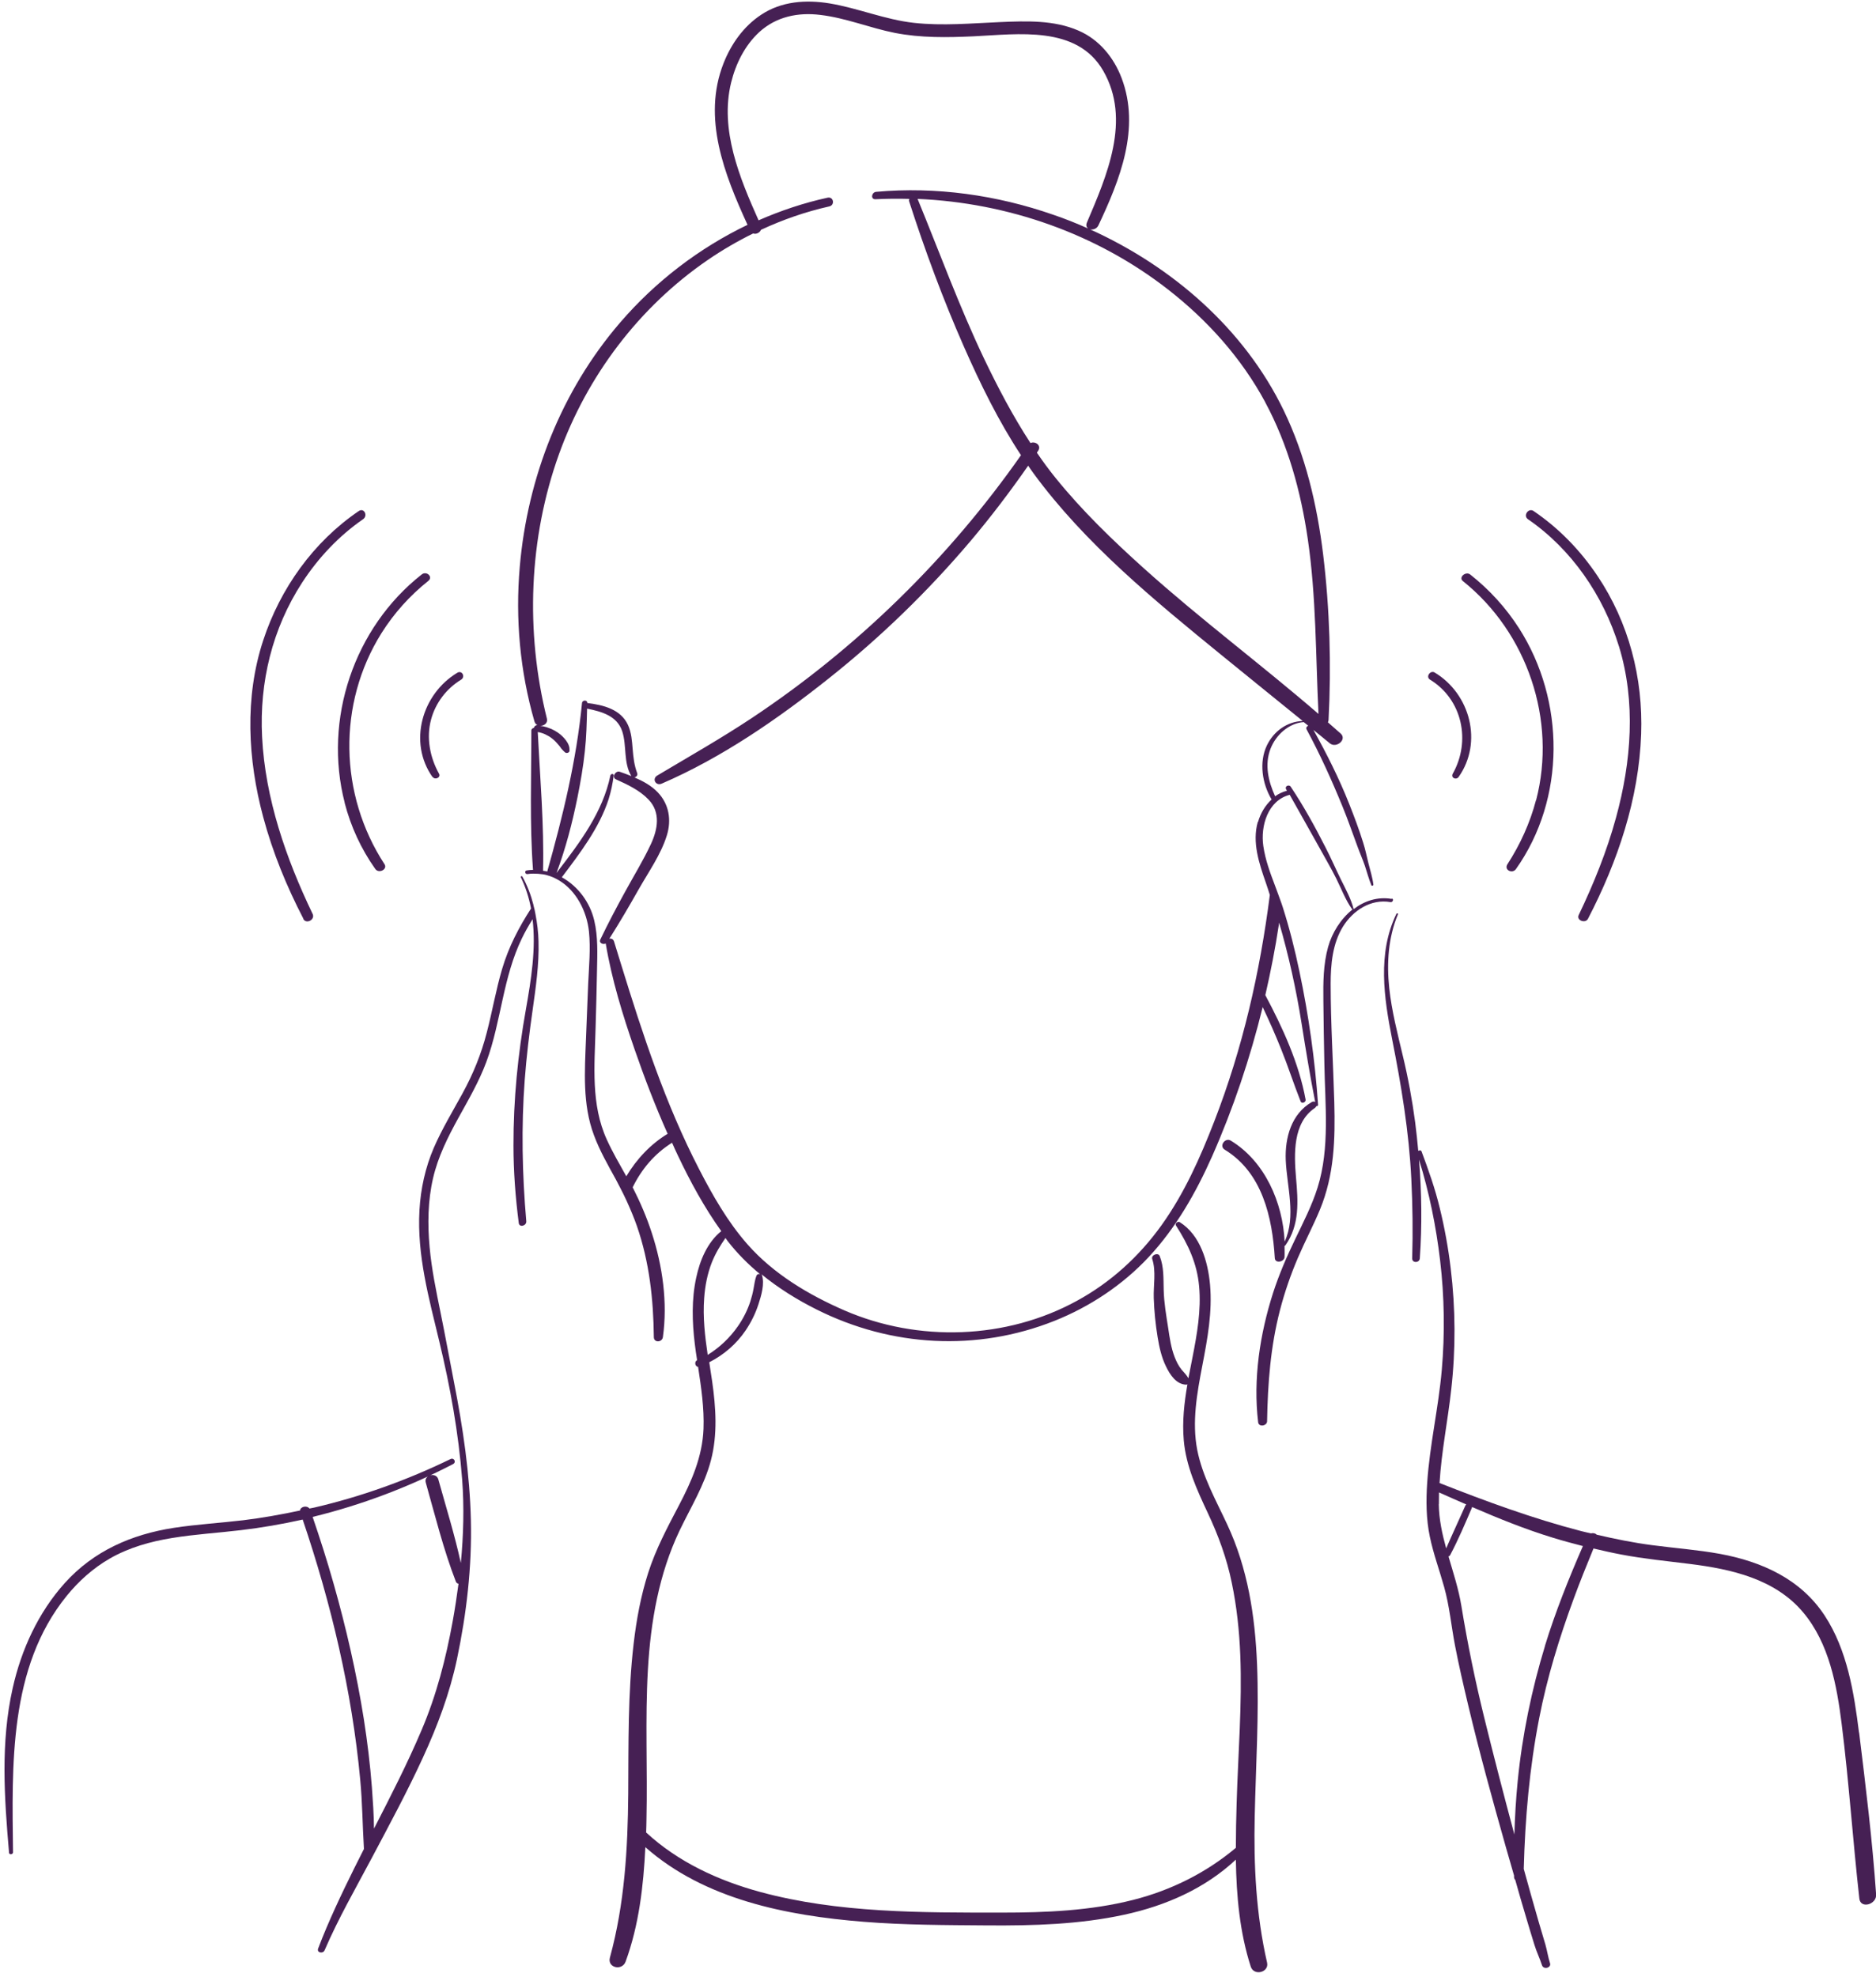 <?xml version="1.0" encoding="UTF-8" standalone="no"?><svg xmlns="http://www.w3.org/2000/svg" xmlns:xlink="http://www.w3.org/1999/xlink" fill="#462054" height="179.1" preserveAspectRatio="xMidYMid meet" version="1" viewBox="12.5 10.5 170.0 179.1" width="170" zoomAndPan="magnify"><g id="change1_1"><path d="m180.96,167.47c-.45-3.62-1.07-7.49-3.11-10.6-2.17-3.31-5.69-4.89-9.48-5.59-2.03-.37-4.1-.52-6.14-.79-1.7-.22-3.37-.56-5.04-.95-.12-.13-.32-.17-.52-.12-.3-.07-.6-.13-.9-.21-4.36-1.13-8.63-2.7-12.82-4.35.17-2.84.75-5.66,1.06-8.49.41-3.64.39-7.32-.05-10.96-.22-1.84-.55-3.66-.99-5.46-.42-1.75-1.02-3.44-1.65-5.13-.05-.13-.2-.12-.3-.05-.08-.87-.17-1.73-.28-2.59-.27-2.03-.64-4.04-1.12-6.03-.48-2.03-1.01-4.06-1.23-6.14-.24-2.25-.09-4.58.79-6.68.04-.09-.1-.11-.14-.04-1.73,3.58-1.13,7.6-.39,11.35.83,4.19,1.53,8.38,1.74,12.66.12,2.41.15,4.8.08,7.21-.01.44.66.42.69,0,.21-2.98.17-5.97-.07-8.95.92,2.96,1.55,6.07,1.91,9.13.39,3.29.44,6.64.15,9.94-.3,3.42-1.09,6.77-1.32,10.19-.11,1.63-.1,3.3.24,4.91.32,1.54.87,3.02,1.29,4.53.49,1.74.65,3.55.99,5.32.35,1.82.77,3.62,1.2,5.43,1.02,4.29,2.19,8.53,3.39,12.77.25.88.51,1.76.76,2.64,0,.04,0,.08,0,.13,0,.12.05.21.11.27.32,1.13.64,2.26.98,3.38.25.84.5,1.68.76,2.51.19.62.48,1.21.68,1.83.14.44.87.24.73-.18-.18-.55-.26-1.14-.42-1.69-.21-.71-.42-1.42-.63-2.13-.46-1.57-.89-3.14-1.33-4.72.12-4.58.52-9.16,1.4-13.66.72-3.7,1.83-7.3,3.13-10.83.56-1.53,1.17-3.03,1.79-4.54.84.2,1.68.39,2.53.55,2.05.39,4.13.59,6.2.85,3.76.47,7.72,1.35,10.27,4.39,2.35,2.8,3.05,6.6,3.49,10.12.66,5.26,1.01,10.55,1.6,15.81.11.96,1.58.53,1.52-.37-.34-4.9-.94-9.79-1.54-14.67Zm-38.07-20.7c0-.35,0-.71.01-1.06.82.37,1.65.73,2.47,1.09-.04.04-.07.08-.09.12-.57,1.29-1.17,2.56-1.73,3.86-.36-1.3-.65-2.62-.67-4Zm9.62,12.83c-1.22,4-2.07,8.12-2.48,12.28-.16,1.6-.25,3.21-.3,4.82-.94-3.5-1.85-7.01-2.72-10.54-.83-3.37-1.52-6.73-2.08-10.15-.25-1.55-.74-3.02-1.17-4.5.06-.02.12-.06.15-.12.74-1.4,1.36-2.86,1.98-4.31,0-.02,0-.04,0-.05,2.41,1.04,4.85,2.03,7.38,2.8.88.27,1.78.51,2.67.74-1.29,2.96-2.49,5.95-3.44,9.04Z"/></g><g id="change1_2"><path d="m138.62,91.94c-1.29-.22-2.49.18-3.46.93,0,0,0-.01,0-.02-.23-.92-.74-1.84-1.16-2.69-.47-.96-.9-1.95-1.39-2.9-.96-1.89-1.97-3.72-3.15-5.49-.16-.23-.56-.03-.42.22.03.05.06.1.08.15-.39.1-.75.27-1.07.5-.62-1.35-.97-2.87-.42-4.3.48-1.24,1.64-2.32,3.01-2.42.14.11.27.22.41.33-.13.05-.23.18-.15.33,1.22,2.26,2.27,4.58,3.24,6.95.5,1.21.92,2.45,1.38,3.68.21.58.46,1.14.66,1.72.2.59.35,1.19.59,1.77.04.1.2.03.18-.07-.08-.65-.28-1.26-.44-1.9-.16-.63-.28-1.26-.48-1.88-.37-1.19-.81-2.36-1.27-3.52-.91-2.3-2.03-4.53-3.24-6.7.49.4.99.8,1.48,1.21.59.49,1.6-.34.98-.89-.38-.34-.76-.67-1.15-1.01.03-.06.05-.12.06-.2.26-4.99.11-10.05-.49-15.01-.55-4.5-1.6-8.97-3.58-13.06-3.58-7.39-10.11-13.03-17.54-16.39.27.06.6-.05.75-.35,1.95-4.13,3.83-8.8,2.11-13.35-.71-1.88-2.05-3.51-3.92-4.31-2.21-.96-4.69-.87-7.05-.77-2.62.11-5.25.36-7.86.07-2.61-.29-5.05-1.33-7.63-1.76-2.14-.35-4.37-.2-6.21,1.03-1.59,1.05-2.72,2.65-3.41,4.41-1.94,4.94.09,10.07,2.18,14.62-4.4,2.11-8.36,5.15-11.55,8.86-5.32,6.18-8.39,14.02-9.09,22.12-.41,4.71.02,9.46,1.33,14.01.05.17.15.28.28.33-.15-.01-.31.12-.33.26,0,0,0,0,0,0-.12.02-.23.09-.23.24,0,4.19-.16,8.43.15,12.62-.19,0-.38.02-.57.05-.22.03-.16.36.07.33.18-.03.36-.04.53-.04.3,0,.58.02.86.06.1.02.2.03.3.06.21.05.42.13.62.21.04.02.09.04.13.06.15.07.29.15.43.23,1.53.92,2.5,2.76,2.7,4.62.16,1.57,0,3.16-.07,4.73-.07,1.66-.14,3.33-.2,4.99-.11,2.93-.33,5.93.72,8.73.52,1.41,1.27,2.71,1.99,4.02.13.24.25.48.37.71.21.41.42.82.61,1.24.34.75.66,1.51.93,2.28,1.13,3.27,1.49,6.62,1.53,10.05,0,.53.75.49.82,0,.44-3.14-.03-6.46-1.01-9.45-.46-1.42-1.05-2.79-1.73-4.12.8-1.63,1.97-3.04,3.57-4.04.17.38.34.77.52,1.14,1.13,2.38,2.4,4.72,3.94,6.87-1.27,1.02-1.94,2.66-2.27,4.21-.43,1.97-.37,4-.13,6,.06.49.13.99.21,1.48-.28.14-.18.58.09.61.28,1.86.56,3.72.49,5.61-.1,2.53-1.08,4.75-2.24,6.96-1.05,2-2.09,3.95-2.78,6.11-.66,2.07-1.06,4.23-1.31,6.39-.53,4.5-.46,9.06-.49,13.58-.04,5.02-.33,10-1.66,14.86-.26.94,1.11,1.23,1.42.37,1.21-3.3,1.62-6.85,1.79-10.37,5.37,4.74,12.8,6.2,19.77,6.76,3.74.3,7.5.3,11.25.33,4.14.03,8.32-.09,12.38-.97,3.78-.82,7.32-2.38,10.11-4.99.05,3.29.35,6.59,1.35,9.69.28.88,1.68.53,1.48-.36-1-4.37-1.22-8.8-1.12-13.27.1-4.59.4-9.19.21-13.78-.18-4.37-.84-8.67-2.71-12.66-1.02-2.19-2.24-4.35-2.71-6.74-.49-2.54-.02-5.13.46-7.63.47-2.44.92-4.86.7-7.35-.19-2.07-.88-4.49-2.74-5.65-.18-.11-.47.11-.34.31,1.11,1.73,1.9,3.42,2.09,5.49.2,2.19-.19,4.36-.61,6.5-.12.61-.24,1.22-.36,1.84-.16-.29-.39-.52-.61-.77-.28-.34-.48-.75-.64-1.16-.32-.83-.45-1.73-.58-2.61-.18-1.15-.38-2.3-.41-3.47-.03-1.05.03-2.07-.36-3.06-.14-.36-.79-.1-.68.26.37,1.13.1,2.38.14,3.55.04,1.18.16,2.37.35,3.53.15.91.35,1.83.76,2.66.35.73.92,1.62,1.82,1.65.04,0,.08-.01.12-.03-.29,1.68-.48,3.36-.33,5.07.2,2.33,1.19,4.48,2.17,6.57.96,2.04,1.73,4.13,2.18,6.34.45,2.15.68,4.34.77,6.53.18,4.49-.2,8.96-.33,13.45-.04,1.33-.07,2.68-.07,4.03-2.7,2.27-5.88,3.85-9.31,4.72-3.87.98-7.9,1.15-11.88,1.15-7.29,0-14.83.05-21.91-1.87-3.79-1.03-7.44-2.71-10.34-5.39.01-.4.03-.81.03-1.21.1-4.51-.13-9.03.13-13.54.25-4.34.99-8.65,2.87-12.6,1-2.09,2.25-4.1,2.84-6.36.62-2.36.45-4.79.11-7.18-.08-.57-.17-1.14-.26-1.71,1.32-.67,2.46-1.65,3.3-2.89.49-.73.89-1.53,1.16-2.37.25-.77.58-1.85.31-2.65-.01-.04-.04-.05-.06-.08,1.54,1.26,3.25,2.33,5.04,3.22,6.75,3.38,14.49,3.82,21.53,1.02,3.21-1.28,6.18-3.25,8.54-5.78,2.47-2.65,4.27-5.81,5.74-9.11,1.93-4.37,3.45-8.9,4.59-13.54.6,1.26,1.16,2.53,1.68,3.83.63,1.56,1.14,3.16,1.76,4.72.1.25.5.07.45-.17-.61-3.31-2.07-6.5-3.65-9.46.48-2.1.9-4.22,1.22-6.35.01-.07.02-.15.03-.22.87,2.99,1.54,6.02,2.03,9.1.38,2.39.77,4.78,1.24,7.15-.08-.05-.18-.06-.3,0-1.86,1.07-2.45,3.23-2.37,5.26.1,2.38.96,5.12-.1,7.39-.17-3.56-1.8-7.28-4.88-9.15-.51-.31-1.09.49-.55.82,3.41,2.08,4.31,6.12,4.54,9.83.03.5.85.35.88-.1.02-.34,0-.68,0-1.02.03,0,.06-.01.08-.04,1.31-1.87,1.15-4,.96-6.15-.18-2.12-.3-4.95,1.71-6.3.07-.05.11-.11.13-.17.07.03.17-.03.16-.12-.28-4.06-.85-8.1-1.69-12.08-.41-1.96-.9-3.91-1.51-5.82-.04-.12-.08-.24-.12-.36-.18-.52-.38-1.04-.57-1.56-.45-1.18-.89-2.37-1.07-3.61-.27-1.83.41-4.14,2.39-4.65.9,1.62,1.83,3.23,2.73,4.86.5.91,1.03,1.81,1.49,2.73.45.91.84,1.94,1.42,2.76.02.02.04.03.06.03-1.07.85-1.86,2.11-2.22,3.4-.44,1.58-.45,3.24-.43,4.87.02,1.9.05,3.8.09,5.7.06,3.69.51,7.65-.61,11.22-.51,1.63-1.3,3.16-2.04,4.7-.76,1.57-1.45,3.17-1.99,4.83-1.2,3.74-1.83,7.83-1.36,11.75.06.46.81.33.81-.1.06-3.41.31-6.76,1.17-10.07.42-1.62.97-3.21,1.63-4.75.63-1.47,1.38-2.88,1.99-4.35,1.3-3.15,1.39-6.37,1.3-9.73-.1-3.57-.33-7.15-.33-10.73,0-1.76.17-3.64,1.11-5.17.91-1.47,2.53-2.54,4.31-2.23.21.04.34-.29.11-.33Zm-11.47-45c2.07,3.85,3.23,8.09,3.86,12.4.77,5.25.71,10.55.97,15.84-5.18-4.47-10.68-8.57-15.78-13.15-2.86-2.57-5.65-5.26-8.07-8.26-.59-.73-1.14-1.48-1.67-2.26.04-.05.07-.1.11-.16.34-.5-.26-.91-.69-.71-1.6-2.45-2.96-5.05-4.22-7.68-2.24-4.71-4.03-9.62-6.01-14.44,8.18.35,16.21,3.15,22.7,8.21,3.57,2.78,6.65,6.21,8.8,10.2Zm-57.9,70.12c-.61-1.09-1.24-2.17-1.76-3.31-1.46-3.2-1.11-6.69-1.02-10.11.05-1.75.1-3.49.13-5.24.03-1.5.1-3.03-.25-4.5-.39-1.67-1.49-3.12-2.94-3.92,1.65-2.19,3.4-4.47,4.24-7.07.22-.7.37-1.42.46-2.15.02-.2-.26-.17-.3,0-.68,3.3-2.75,6.05-4.76,8.67-.04.05-.08.11-.12.16.83-2.22,1.43-4.53,1.9-6.85.28-1.39.52-2.78.67-4.19.14-1.28.17-2.57.2-3.85,1.32.27,2.73.65,3.19,2.07.42,1.31.09,2.83.82,4.04-.35-.14-.7-.27-1.05-.39-.38-.13-.76.5-.34.69,1.05.47,2.15.99,2.95,1.83,1.11,1.16.84,2.69.21,4.04-.69,1.48-1.56,2.89-2.34,4.32-.78,1.42-1.54,2.86-2.24,4.32-.15.31.24.48.49.36.55,3.28,1.54,6.49,2.63,9.63.89,2.57,1.87,5.12,2.98,7.61-1.52.92-2.8,2.27-3.74,3.84Zm11.8,9.01c-.15.38-.19.81-.27,1.21-.07.39-.17.76-.29,1.14-.26.79-.64,1.54-1.12,2.23-.73,1.05-1.66,1.93-2.74,2.6-.25-1.7-.45-3.41-.32-5.14.08-1.11.29-2.21.7-3.25.32-.8.75-1.51,1.23-2.2.07.09.13.19.2.28.87,1.12,1.86,2.11,2.94,3-.12-.05-.27-.01-.33.14Zm45.43-41.11c-.53,1.85.12,3.77.73,5.52.13.36.24.73.36,1.1-.9,7.03-2.46,13.88-5.03,20.5-1.28,3.3-2.72,6.54-4.79,9.43-2.03,2.83-4.6,5.17-7.66,6.84-6.4,3.51-14.38,3.77-21.07.87-3.24-1.41-6.42-3.3-8.78-5.98-1.79-2.03-3.16-4.43-4.39-6.82-3.05-5.9-5.1-12.17-7.05-18.49-.22-.71-.44-1.42-.66-2.14-.07-.21-.25-.28-.42-.25.94-1.48,1.82-2.99,2.68-4.51.88-1.55,2-3.13,2.53-4.85.43-1.39.2-2.82-.82-3.89-.59-.62-1.34-1.02-2.12-1.36.17-.03.32-.19.25-.39-.27-.7-.35-1.44-.41-2.18-.06-.73-.11-1.49-.42-2.17-.66-1.45-2.26-1.82-3.69-2,0-.3-.45-.28-.48,0-.5,5.19-1.74,10.27-3.15,15.27-.13-.03-.25-.06-.38-.07.1-4.19-.27-8.39-.48-12.57.23.04.46.11.66.2.12.06.24.12.36.19.11.07.24.16.31.22.22.18.41.38.59.6.04.05.08.1.12.15-.03-.05.03.04.03.05.03.05.07.09.11.14.09.11.19.2.29.29.13.12.41.04.41-.16,0-.17-.01-.31-.07-.47-.06-.17-.15-.31-.25-.45-.21-.28-.45-.51-.74-.71-.19-.13-.39-.24-.59-.33l-.43-.16c-.19-.06-.38-.09-.57-.12.34,0,.7-.25.6-.65-1.96-7.87-1.65-16.34,1.1-23.98,2.55-7.08,7.26-13.32,13.48-17.58,1.31-.9,2.69-1.7,4.11-2.4.26.1.6-.06.71-.33,1.98-.92,4.05-1.64,6.19-2.12.53-.12.39-.91-.16-.79-2.15.47-4.24,1.17-6.25,2.05-1.72-3.85-3.53-8.21-2.49-12.47.42-1.71,1.24-3.37,2.55-4.58,1.53-1.4,3.51-1.81,5.53-1.56,2.31.27,4.49,1.18,6.76,1.63,2.35.46,4.76.42,7.14.31,4.02-.19,9.36-1.01,11.74,3.12,2.56,4.44.33,9.51-1.48,13.76-.1.25-.03.42.11.53-1.03-.46-2.08-.88-3.14-1.24-5.13-1.79-10.65-2.57-16.07-2.08-.42.04-.52.7-.05.67,1.02-.05,2.04-.06,3.06-.03-.03.06-.04.14-.02.21,1.44,4.46,3.07,8.87,4.96,13.16,1.49,3.38,3.14,6.76,5.18,9.85-6.56,9.36-14.87,17.48-24.39,23.81-2.79,1.85-5.7,3.5-8.57,5.21-.5.3-.14.96.39.74,5.47-2.36,10.53-5.86,15.18-9.56,4.68-3.72,8.98-7.89,12.84-12.45,1.84-2.18,3.57-4.46,5.2-6.8.16.23.32.47.49.7,4.67,6.37,10.95,11.5,17.03,16.46,2.45,2,4.91,3.98,7.36,5.97-1.42.05-2.63.93-3.25,2.22-.73,1.53-.42,3.47.43,4.89-.58.54-1.01,1.26-1.23,2.04Z"/></g><g id="change1_3"><path d="m60.84,92.48c-.23-.89-.55-1.75-1.01-2.57-.04-.08-.17-.01-.13.07.44.92.74,1.87.92,2.83-1.1,1.7-2.03,3.48-2.62,5.48-.56,1.89-.89,3.85-1.39,5.76-.5,1.95-1.24,3.76-2.21,5.53-.89,1.62-1.85,3.21-2.59,4.91-.77,1.79-1.19,3.71-1.3,5.66-.23,4.07.86,7.97,1.8,11.89.99,4.11,1.74,8.27,2.07,12.5.19,2.51.12,5.04-.12,7.56-.56-2.55-1.34-5.06-2.04-7.57-.2-.7-1.33-.39-1.14.28.85,3,1.6,6.06,2.73,8.98.05.12.14.18.24.19-.15,1.13-.32,2.25-.52,3.36-.62,3.41-1.47,6.72-2.83,9.91-1.29,3.04-2.8,5.98-4.31,8.92-.01-1.25-.1-2.51-.19-3.75-.16-2.07-.41-4.12-.73-6.17-.66-4.16-1.6-8.27-2.75-12.31-.57-2.02-1.21-4.02-1.89-6.01,4.42-1.08,8.69-2.69,12.73-4.79.32-.17.08-.61-.24-.45-3.93,1.91-8.07,3.4-12.33,4.39-.15.03-.3.06-.45.09-.24-.31-.81-.18-.85.18-1.7.36-3.42.67-5.14.88-2.1.25-4.21.37-6.3.69-3.82.59-7.26,2.09-9.88,5-2.4,2.67-3.94,6.03-4.72,9.52-1.11,4.94-.76,9.93-.33,14.92.02.2.36.15.36-.04-.09-7.88-.4-16.74,4.85-23.22,1.09-1.35,2.41-2.53,3.92-3.4,1.74-1,3.68-1.54,5.64-1.86,2.06-.34,4.15-.46,6.23-.71,1.88-.22,3.76-.55,5.61-.96,2.58,7.62,4.46,15.52,5.21,23.54.2,2.1.21,4.2.34,6.3-1.19,2.35-2.36,4.71-3.39,7.13-.27.63-.52,1.26-.76,1.89-.15.39.45.5.59.15,1.24-2.88,2.81-5.6,4.28-8.37,1.59-3,3.2-5.98,4.62-9.07,1.33-2.89,2.43-5.81,3.09-8.93.87-4.13,1.36-8.35,1.26-12.58-.1-4.21-.72-8.39-1.53-12.51-.41-2.1-.79-4.21-1.22-6.31-.4-1.97-.81-3.93-.99-5.93-.19-2.07-.16-4.19.31-6.23.45-1.95,1.34-3.73,2.3-5.47.91-1.65,1.87-3.29,2.53-5.07.69-1.86,1.06-3.8,1.49-5.73.41-1.86.89-3.72,1.72-5.44.29-.61.63-1.19.98-1.76.32,2.69-.13,5.48-.6,8.14-.73,4.09-1.14,8.2-1.13,12.37,0,2.34.18,4.7.48,7.02.06.43.72.24.68-.17-.37-4.26-.46-8.55-.14-12.82.16-2.1.41-4.19.71-6.28.29-2.07.6-4.16.54-6.26-.02-.82-.12-1.63-.27-2.42-.05-.29-.11-.57-.19-.85Z"/></g><g id="change1_4"><path d="m51.71,80.89c.22.31.77.04.57-.3-.82-1.47-1.16-3.25-.72-4.89.4-1.51,1.39-2.81,2.72-3.62.42-.26.09-.89-.34-.63-3.21,1.93-4.47,6.31-2.24,9.46Z"/></g><g id="change1_5"><path d="m43.73,83.23c.56,2.16,1.49,4.18,2.78,6,.32.45,1.14.03.83-.44-4.11-6.3-4.28-14.53-.27-20.93,1.14-1.81,2.57-3.4,4.24-4.73.46-.36-.15-.93-.59-.59-6.14,4.82-8.94,13.13-6.98,20.7Z"/></g><g id="change1_6"><path d="m39.98,93.75c.27.51,1.1.07.85-.45-2.41-5.02-4.3-10.45-4.58-16.05-.25-4.94.92-9.8,3.63-13.97,1.46-2.24,3.32-4.22,5.52-5.74.47-.32.09-1.07-.39-.74-4.11,2.79-7.12,7.02-8.66,11.72-1.7,5.17-1.4,10.79,0,16,.86,3.21,2.12,6.28,3.65,9.23Z"/></g><g id="change1_7"><path d="m142.08,72.07c2.94,1.79,3.73,5.57,2.07,8.52-.21.37.3.62.53.3,2.21-3.14,1.05-7.52-2.17-9.46-.39-.24-.84.38-.43.64Z"/></g><g id="change1_8"><path d="m151.69,82.99c-.54,2.06-1.43,4.02-2.59,5.81-.33.51.44.9.77.44,4.53-6.39,4.47-15.27.29-21.81-1.19-1.86-2.69-3.51-4.43-4.88-.41-.32-1.09.26-.66.6,5.83,4.66,8.52,12.61,6.63,19.85Z"/></g><g id="change1_9"><path d="m159.2,69.03c1.56,5.07,1.13,10.49-.26,15.55-.83,3.04-2.02,5.98-3.38,8.82-.23.49.61.79.84.34,2.69-5.18,4.61-10.85,4.82-16.73.18-5.09-1.12-10.11-3.97-14.35-1.55-2.31-3.49-4.31-5.79-5.87-.45-.3-.97.42-.5.75,3.96,2.72,6.83,6.92,8.24,11.5Z"/></g></svg>